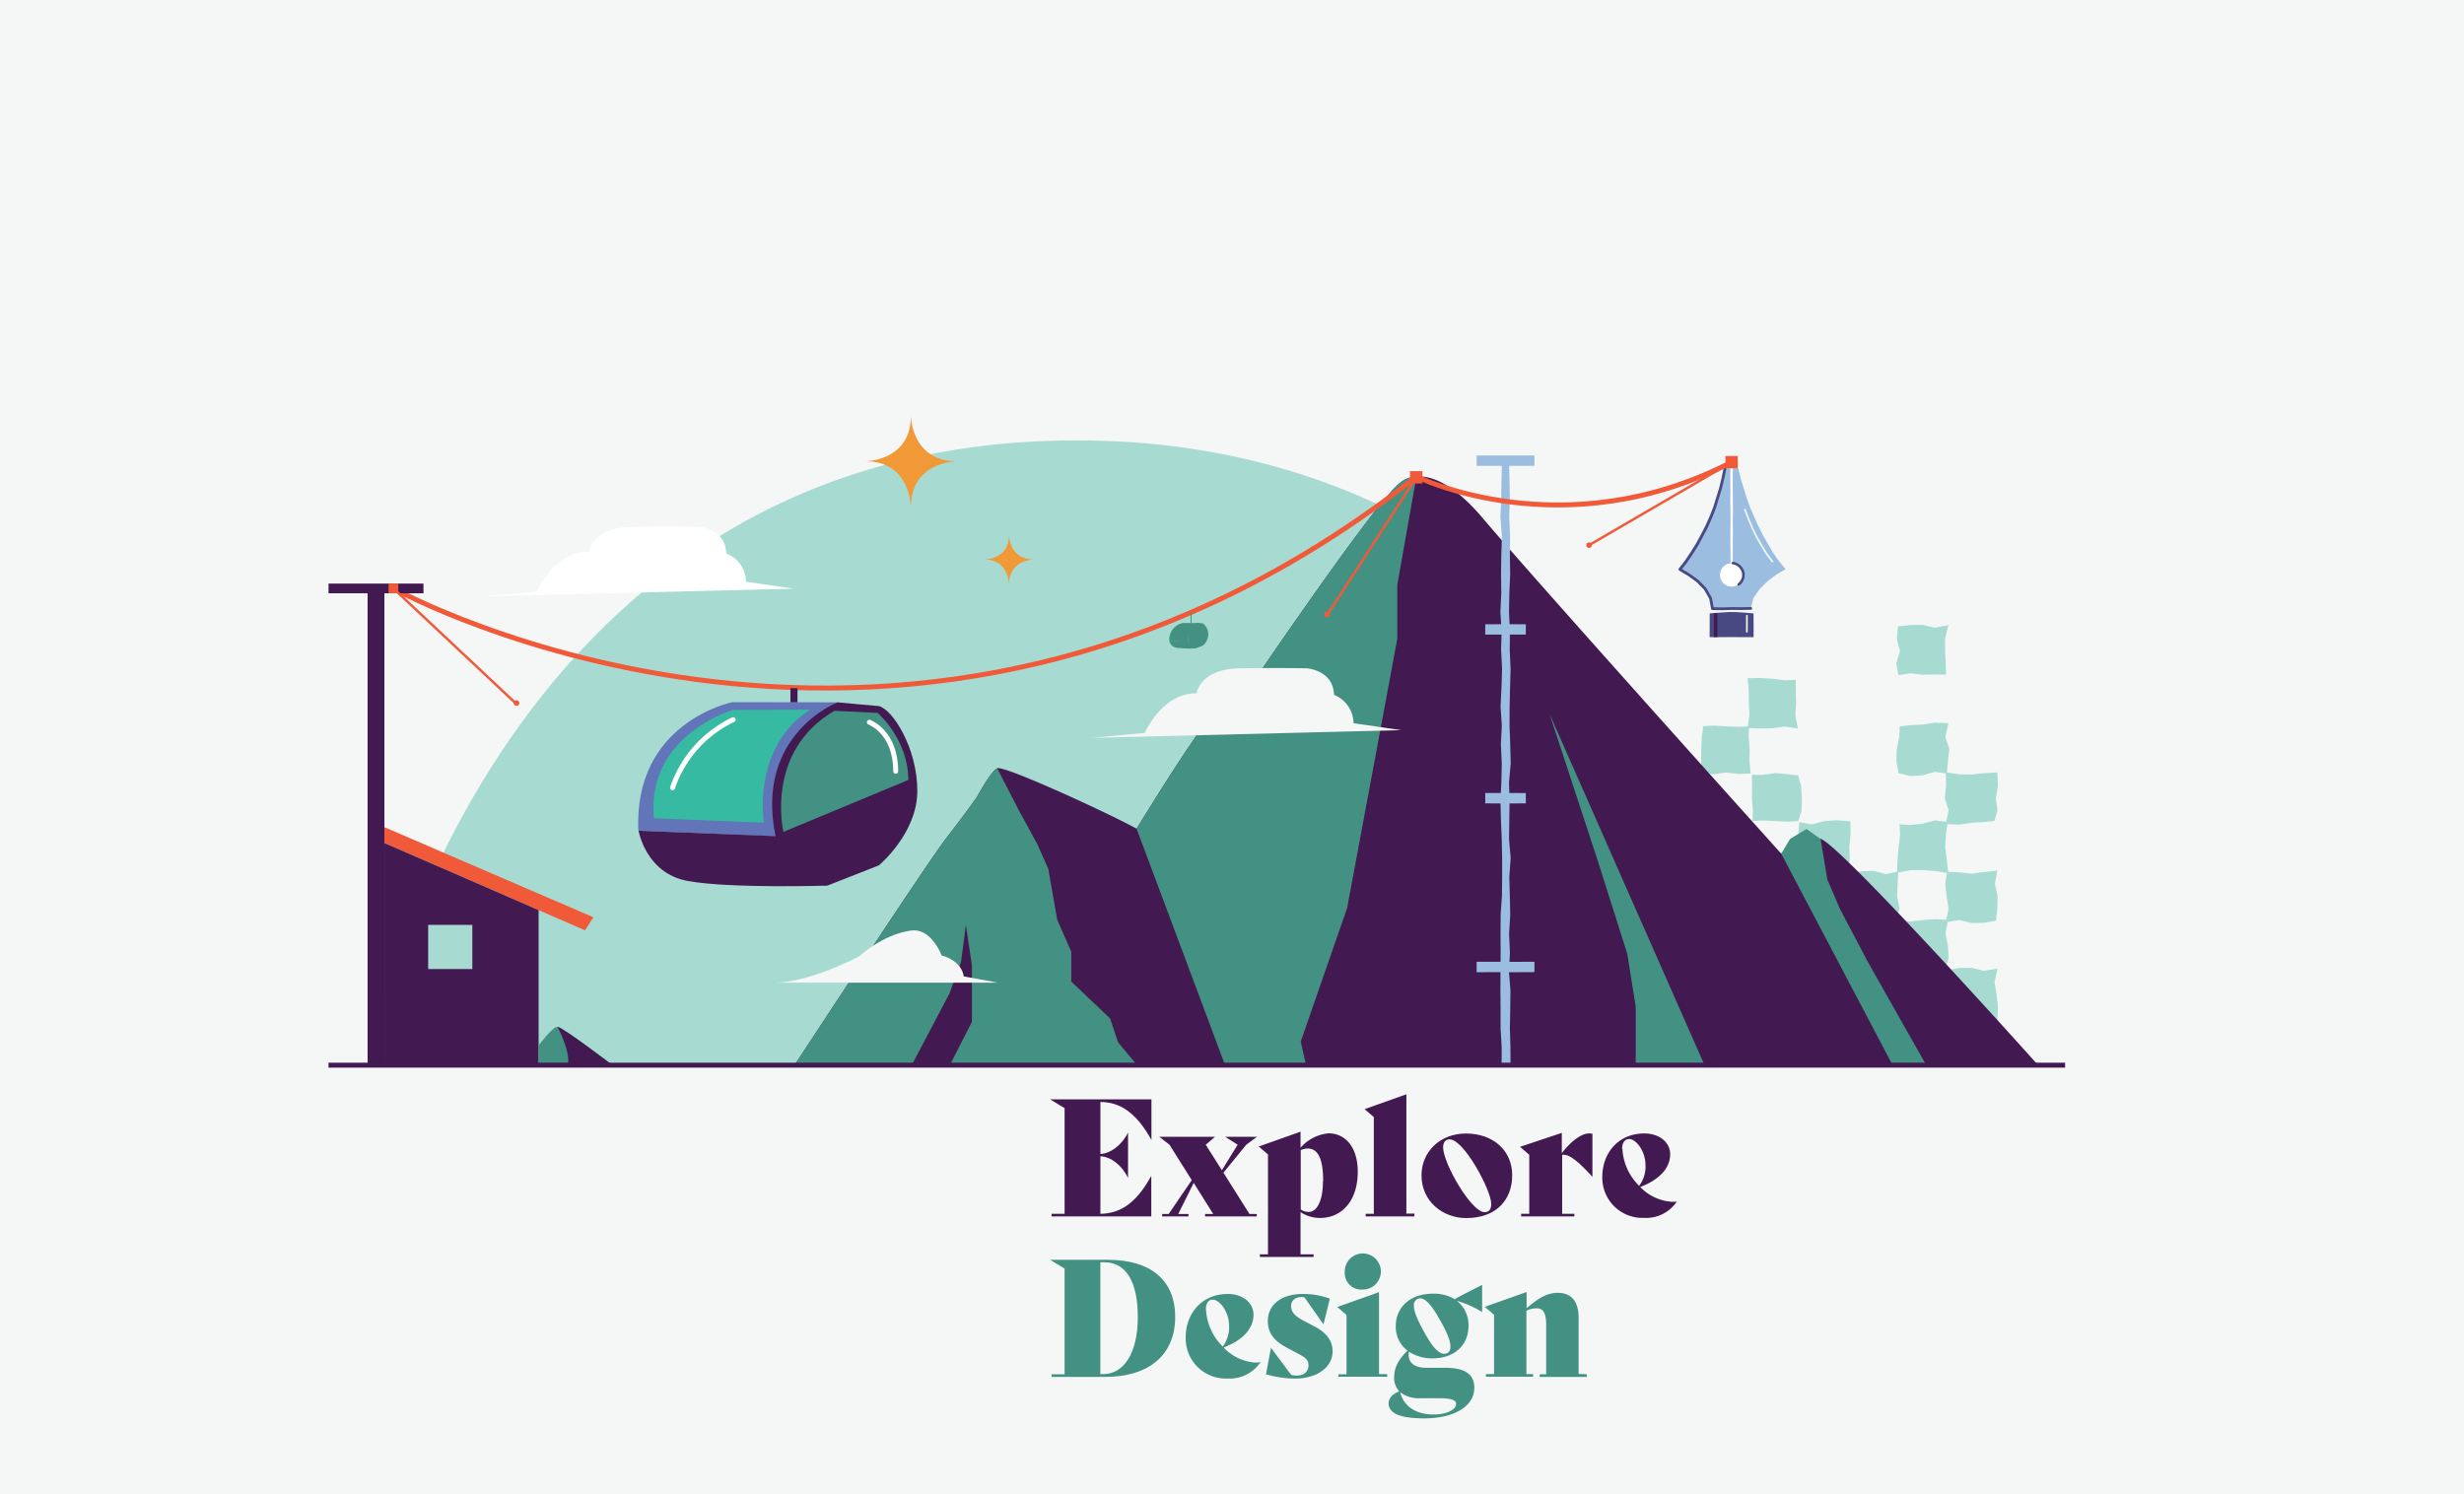 <svg xmlns="http://www.w3.org/2000/svg" viewBox="0 0 498.24 302.2"><defs><style>.cls-1{fill:#f5f6f6;}.cls-2{fill:#a7dbd2;}.cls-3{fill:#9abde0;}.cls-4{fill:#fff;}.cls-5{fill:#484982;}.cls-12,.cls-15,.cls-17,.cls-19,.cls-6,.cls-7,.cls-8,.cls-9{fill:none;}.cls-6,.cls-9{stroke:#484982;}.cls-15,.cls-6,.cls-7,.cls-9{stroke-linecap:round;}.cls-6{stroke-linejoin:round;stroke-width:0.56px;}.cls-7{stroke:#f5f6f6;stroke-width:0.34px;}.cls-12,.cls-15,.cls-17,.cls-19,.cls-7,.cls-8,.cls-9{stroke-miterlimit:10;}.cls-19,.cls-8{stroke:#421a51;}.cls-8{stroke-width:0.69px;}.cls-9{stroke-width:0.52px;}.cls-10{fill:#421a51;}.cls-11{fill:#439182;}.cls-12,.cls-17{stroke:#f15a39;}.cls-13{fill:#6175b8;}.cls-14{fill:#36bba2;}.cls-15{stroke:#fff;}.cls-16{fill:#f15a39;}.cls-17{stroke-width:0.5px;}.cls-18{fill:#f19837;}</style></defs><g id="Layer_1" data-name="Layer 1"><rect class="cls-1" y="-302.2" width="498.24" height="604.4"/><polygon class="cls-2" points="363.55 147.32 360.88 146.92 358.4 147.29 355.92 147.32 353.34 147.23 353.76 144.66 353.63 142.18 353.62 139.7 353.38 137.16 355.91 137.1 358.39 137.27 360.88 137.58 363.1 137.47 363.12 139.69 363.2 142.17 363.03 144.67 363.55 147.32"/><polygon class="cls-2" points="333.82 156.11 331.69 156.03 329.22 156.25 326.73 156.75 324.5 156.21 324.18 153.98 324.34 151.5 324.15 149.02 324.06 146.35 326.73 146.76 329.21 146.38 331.69 146.36 334.26 146.45 333.85 149.01 333.98 151.49 333.99 153.96 333.82 156.11"/><polygon class="cls-2" points="344.31 166.6 341.62 166.01 339.14 166.52 336.66 165.94 334.41 166.14 334.45 163.9 333.89 161.43 333.87 158.94 334.53 156.81 336.65 156.89 339.13 156.67 341.61 156.17 343.85 156.71 344.17 158.94 344.01 161.42 344.19 163.9 344.31 166.6"/><polygon class="cls-2" points="363.62 166.06 361.46 166.16 358.98 166.03 356.5 165.93 354.37 166.03 354.45 163.9 354.25 161.43 354.29 158.94 354.25 156.69 356.5 156.7 358.98 156.34 361.46 156.56 363.59 156.81 364.2 158.94 364.35 161.42 364.3 163.92 363.62 166.06"/><polygon class="cls-2" points="354 156.44 351.54 156.52 349.06 156.22 346.58 156.56 344.2 156.35 343.97 153.98 344.01 151.5 344.12 149.02 344.42 146.86 346.57 146.75 349.05 146.89 351.54 146.99 353.67 146.89 353.59 149.01 353.79 151.49 353.75 153.98 354 156.44"/><polygon class="cls-2" points="393.5 136.41 391.23 136.4 388.75 136.44 386.27 136.17 383.88 136.52 383.44 134.14 384.19 131.66 383.55 129.17 383.79 126.69 386.26 126.4 388.74 126.37 391.23 126.95 393.98 126.42 393.31 129.17 393.31 131.65 393.44 134.12 393.5 136.41"/><polygon class="cls-2" points="403.28 166.03 401.15 166.25 398.67 166.39 396.19 166.76 393.43 166.66 394.04 163.9 393.24 161.43 393.52 158.94 393.45 156.2 396.19 156.59 398.67 156.63 401.15 156.37 403.88 156.21 404 158.94 403.57 161.42 403.9 163.92 403.28 166.03"/><polygon class="cls-2" points="393.67 156.42 391.23 156.1 388.75 156.78 386.27 156.94 383.89 156.36 383.47 153.98 383.54 151.5 384.05 149.02 384.14 146.89 386.26 146.66 388.74 146.52 391.23 146.16 393.99 146.25 393.37 149.01 394.18 151.49 393.89 153.98 393.67 156.42"/><polygon class="cls-2" points="334.34 176.47 331.69 176.5 329.22 176.56 326.73 176.48 324.22 176.34 324.58 173.83 324.14 171.35 324.7 168.87 324.29 166.42 326.73 166.74 329.21 166.06 331.69 165.91 334.07 166.48 334.49 168.86 334.42 171.34 333.91 173.83 334.34 176.47"/><polygon class="cls-2" points="344.41 186.54 341.62 186.14 339.14 185.8 336.66 186.63 333.88 186.52 334.24 183.75 334.04 181.27 333.71 178.79 334 176.13 336.65 176.11 339.13 176.05 341.61 176.13 344.13 176.27 343.76 178.78 344.2 181.26 343.65 183.77 344.41 186.54"/><polygon class="cls-2" points="354.08 176.37 351.54 176.73 349.06 176.49 346.58 176.05 343.98 176.42 344.14 173.83 344.32 171.35 343.65 168.87 343.78 166.07 346.57 166.47 349.05 166.81 351.54 165.97 354.31 166.09 353.95 168.86 354.15 171.34 354.48 173.82 354.08 176.37"/><polygon class="cls-2" points="334.03 196.01 331.69 195.73 329.22 195.92 326.73 196.11 324.51 195.88 324.08 193.67 324.61 191.19 324.64 188.71 324.19 186.16 326.73 185.8 329.21 186.04 331.69 186.48 334.29 186.11 334.13 188.71 333.95 191.18 334.62 193.68 334.03 196.01"/><polygon class="cls-2" points="343.75 205.72 341.62 205.62 339.14 206.03 336.66 205.86 334.11 206.14 334.48 203.59 334.34 201.12 333.77 198.63 334.32 196.29 336.65 196.57 339.13 196.38 341.61 196.19 343.83 196.41 344.27 198.63 343.74 201.11 343.71 203.56 343.75 205.72"/><polygon class="cls-2" points="364.18 186.46 361.46 186.37 358.98 186.37 356.5 185.92 353.72 186.52 353.6 183.75 354 181.27 354.18 178.79 354.37 176.65 356.5 176.75 358.98 176.35 361.46 176.52 364.01 176.24 363.63 178.78 363.78 181.26 364.34 183.73 364.18 186.46"/><polygon class="cls-2" points="363.97 206.1 361.46 206.18 358.98 206.04 356.5 205.99 353.9 206.19 353.6 203.59 354 201.12 354.1 198.63 353.78 195.91 356.5 196 358.98 196 361.46 196.46 364.24 195.85 364.36 198.63 363.96 201.11 363.78 203.59 363.97 206.1"/><polygon class="cls-2" points="354.13 196.26 351.54 195.81 349.06 196.49 346.58 196.64 343.82 196.42 343.76 193.67 344 191.19 343.91 188.71 344.06 186.19 346.57 186.12 349.05 186.26 351.54 186.31 354.13 186.11 354.44 188.71 354.04 191.18 353.94 193.67 354.13 196.26"/><polygon class="cls-2" points="373.65 176.1 371.38 176.4 368.91 176.51 366.42 175.83 363.89 176.36 364.02 173.83 364.12 171.35 363.63 168.87 363.82 166.27 366.42 166.72 368.9 166.04 371.38 165.89 374.14 166.11 374.2 168.86 373.95 171.34 374.05 173.83 373.65 176.1"/><polygon class="cls-2" points="383.46 185.9 381.31 185.77 378.83 186.02 376.35 186.71 373.73 186.36 374.1 183.75 374.24 181.27 373.92 178.79 374.07 176.51 376.34 176.21 378.82 176.1 381.3 176.78 383.84 176.25 383.71 178.78 383.61 181.26 384.1 183.77 383.46 185.9"/><polygon class="cls-2" points="393.95 176.54 391.23 176.15 388.75 175.95 386.27 175.98 383.59 176.5 383.71 173.83 383.92 171.35 384.22 168.87 384.11 166.71 386.26 166.84 388.74 166.58 391.23 165.9 393.84 166.25 393.47 168.86 393.33 171.34 393.65 173.82 393.95 176.54"/><polygon class="cls-2" points="374.03 196.32 371.38 195.66 368.91 196.26 366.42 196.01 364.02 196.07 364.33 193.67 364.25 191.19 364.41 188.71 363.7 185.99 366.42 186.38 368.9 186.58 371.38 186.55 374.06 186.03 373.94 188.71 373.73 191.18 373.43 193.68 374.03 196.32"/><polygon class="cls-2" points="383.79 206.08 381.31 205.97 378.83 205.68 376.35 206.02 373.62 206.32 374.11 203.59 373.55 201.12 373.63 198.63 373.69 195.98 376.34 196.64 378.82 196.04 381.3 196.29 383.71 196.23 383.39 198.63 383.48 201.11 383.32 203.59 383.79 206.08"/><polygon class="cls-2" points="403.6 186.19 401.15 186.62 398.67 186.66 396.19 186.05 393.43 186.51 394.03 183.75 393.62 181.27 393.34 178.79 393.7 176.3 396.19 176.41 398.67 176.69 401.15 176.36 403.88 176.06 403.38 178.78 403.94 181.26 403.87 183.75 403.6 186.19"/><polygon class="cls-2" points="403.88 206.32 401.15 205.93 398.67 206.24 396.19 206.41 393.48 206.3 394.03 203.59 393.55 201.12 393.38 198.63 393.74 196.18 396.19 195.75 398.67 195.72 401.15 196.33 403.91 195.87 403.31 198.63 403.72 201.11 404 203.57 403.88 206.32"/><polygon class="cls-2" points="393.45 195.89 391.23 196.21 388.75 195.96 386.27 196.54 383.94 195.99 384.19 193.67 384.11 191.19 384.03 188.71 383.53 185.97 386.26 186.37 388.74 186.06 391.23 185.89 393.94 186 393.39 188.71 393.87 191.18 394.04 193.69 393.45 195.89"/><polygon class="cls-3" points="361.05 115.12 359.12 116.24 357.37 117.59 355.8 119.15 354.55 120.96 354.01 123.06 352.08 123.11 350.15 123.11 348.21 123.12 346.27 123.1 345.73 120.97 344.53 119.11 342.94 117.57 341.15 116.26 339.28 115.11 340.57 113.51 341.73 111.8 342.82 110.04 343.81 108.22 344.76 106.39 345.62 104.51 346.39 102.59 347.06 100.63 347.74 98.68 348.36 96.72 348.84 94.74 351.47 94.71 351.97 96.72 352.57 98.69 353.19 100.66 353.88 102.6 354.7 104.5 355.55 106.38 356.47 108.23 357.5 110.02 358.54 111.81 359.74 113.5 361.05 115.12"/><polygon class="cls-4" points="352.54 116.26 352.36 117.18 351.84 117.96 351.06 118.47 350.15 118.66 349.23 118.48 348.46 117.95 347.94 117.18 347.76 116.26 347.94 115.35 348.46 114.57 349.23 114.05 350.15 113.87 351.06 114.06 351.83 114.58 352.36 115.34 352.54 116.26"/><polygon class="cls-5" points="354.59 128.85 352.37 128.85 350.15 128.84 347.93 128.85 345.7 128.85 345.71 126.44 345.72 124.04 347.59 123.9 349.47 123.78 351.14 123.78 352.86 123.9 354.58 124.04 354.59 126.44 354.59 128.85"/><polygon class="cls-4" points="350.4 94.71 349.88 94.71 349.89 96.87 349.9 99.02 349.88 101.17 349.91 103.32 349.92 105.48 349.9 107.63 349.89 109.79 349.93 111.94 349.94 114.1 349.92 116.26 350.4 116.26 350.39 114.11 350.38 111.96 350.38 109.8 350.41 107.65 350.37 105.5 350.42 103.34 350.4 101.19 350.38 99.03 350.37 96.87 350.4 94.71"/><polyline class="cls-6" points="348.81 94.71 348.39 96.72 347.91 98.72 347.31 100.69 346.71 102.66 345.96 104.58 345.13 106.46 344.18 108.29 343.2 110.1 342.11 111.84 340.96 113.54 339.71 115.16 341.56 116.27 343.32 117.54 344.82 119.11 345.89 120.99 346.28 123.09 348.21 123.12 350.14 123.06 352.08 123.08 354.02 123.04"/><polyline class="cls-7" points="352.83 103.04 353.54 104.9 354.31 106.74 355.18 108.53 356.16 110.27 357.2 111.97 358.39 113.57"/><polyline class="cls-7" points="353.24 124.5 353.24 126.13 353.23 127.76"/><polyline class="cls-8" points="346.92 124.03 346.91 126.44 346.91 128.84"/><path class="cls-9" d="M350.39,113.87a2.53,2.53,0,0,1,2.07,1.79,2.4,2.4,0,0,1-.88,2.52"/><path class="cls-2" d="M74.33,215.56S98.16,89.06,217.65,89.06,367.08,215.63,367.08,215.63Z"/><path class="cls-10" d="M412.32,215.63H160.51s27-41.2,30.84-46.14,6.22-8.34,6.22-8.34,2.72-5.1,4.07-5.78,23.44,9.52,28.19,12.23c0,0,12.58-20.68,15.63-23.25a16.16,16.16,0,0,1,5.77-3.24s25.82-38.24,31.59-43.24a5.59,5.59,0,0,1,3.6-1.5c2.83-.21,7.32,1.22,13.39,8.4,11.2,13.24,60.37,67.87,60.37,67.87s4-4,7.94-3S412.32,215.63,412.32,215.63Z"/><path class="cls-11" d="M230.11,215.63h-69.6s27-41.2,30.84-46.14,6.22-8.34,6.22-8.34,2.72-5.1,4.07-5.78l4.48,8.69,3.63,6.65,2.22,5L213.78,186l2.83,6.45v6.05l7.86,7.46,1.61,4.83Z"/><path class="cls-11" d="M286.42,96.37l-3.88,21.93v10.89l-4.87,26.18-5.27,28.26-9.38,27,1.12,5H248.31l-.68-.46-17.8-47.57s12.58-20.68,15.63-23.25a16.16,16.16,0,0,1,5.77-3.24s25.82-38.24,31.59-43.24A5.59,5.59,0,0,1,286.42,96.37Z"/><polygon class="cls-11" points="368.13 169.66 369.5 177.85 372.05 183.81 377.72 194.58 389.63 215.63 382.82 215.63 360.18 172.64 361.96 169.66 365.29 167.65 368.13 169.66"/><polygon class="cls-11" points="330.76 215.63 330.76 203.61 329.05 192.89 322.82 173.27 313.32 144.35 344.77 215.63 330.76 215.63"/><polygon class="cls-10" points="184.26 215.59 191.97 200.95 194.33 194.55 195.31 187.04 196.53 195.28 196.53 201.32 196.53 206.63 191.97 215.59 184.26 215.59"/><polygon class="cls-3" points="298.59 94.21 298.59 92.11 302.48 92.11 306.38 92.12 310.27 92.11 310.27 94.21 306.38 94.22 302.49 94.21 298.59 94.21"/><polygon class="cls-3" points="300.32 128.34 300.33 126.25 304.43 126.23 308.54 126.25 308.53 128.33 304.43 128.33 300.32 128.34"/><polygon class="cls-3" points="300.33 162.47 300.33 160.37 304.43 160.36 308.53 160.38 308.54 162.47 304.43 162.48 300.33 162.47"/><polygon class="cls-3" points="298.58 196.61 298.59 194.5 302.48 194.5 306.38 194.51 310.28 194.5 310.27 196.59 306.38 196.61 302.49 196.6 298.58 196.61"/><polygon class="cls-3" points="305.45 215.68 305.42 211.79 305.31 207.97 305.38 204.14 305.43 200.32 305.12 196.5 305.32 192.67 305.15 188.84 305.38 185.02 305.3 181.19 305.19 177.37 305.47 173.54 305.14 169.72 305.19 165.89 305.25 162.06 305.13 158.24 305.48 154.41 305.38 150.59 305.24 146.76 305.26 142.94 305.34 139.11 305.45 135.29 305.28 131.46 305.32 127.63 305.13 123.81 305.2 119.98 305.37 116.15 305.31 112.32 305.35 108.49 305.18 104.66 305.3 100.83 305.23 97 305.14 93.23 303.71 93.22 303.62 96.98 303.56 100.81 303.39 104.63 303.7 108.46 303.57 112.28 303.52 116.11 303.57 119.93 303.39 123.76 303.64 127.58 303.53 131.41 303.73 135.23 303.61 139.06 303.42 142.88 303.68 146.71 303.49 150.54 303.67 154.36 303.59 158.19 303.4 162.02 303.5 165.84 303.66 169.66 303.74 173.49 303.74 177.32 303.71 181.14 303.44 184.97 303.42 188.8 303.44 192.63 303.41 196.46 303.39 200.28 303.43 204.11 303.43 207.94 303.65 211.78 303.64 215.58 305.45 215.68"/><path class="cls-12" d="M79.55,119s104.72,57.91,206.87-22.63c0,0,29.56,14.7,63.73-2.91"/><rect class="cls-10" x="74.33" y="119" width="3.4" height="96.56"/><path class="cls-13" d="M148.08,142s-20,4-19,26l27.93,1.14s-4.57-18.78,12.25-27.11Z"/><path class="cls-10" d="M129.13,168s1.42,8.6,9.93,10.16,28.24.94,28.24.94-7.93-3.2-10.24-10Z"/><path class="cls-14" d="M148.22,143.56s-17.6,5.13-16,21.91l22.24.91s-2.53-15.2,9.34-22.86Z"/><path class="cls-10" d="M167.3,179.1l10.42-4.1s7.77-6.45,7.77-15.05-4.92-16.39-7.73-17.15l-8.45-.77s-16.77,6.54-12.48,27.11C156.83,169.14,159.64,178.29,167.3,179.1Z"/><rect class="cls-10" x="159.83" y="139.17" width="1.43" height="2.86"/><path class="cls-11" d="M158.41,168.23s-3.83-16.23,10.31-24.48l8.74.42s6.17,5.25,6.22,13.56Z"/><path class="cls-15" d="M136,159.31a23.67,23.67,0,0,1,12.25-13.76"/><path class="cls-15" d="M175.79,146.06s5.33,1.91,5.33,9.93"/><path class="cls-11" d="M239.1,126a3.41,3.41,0,0,0-2.65,3.63l3.9.16a3.4,3.4,0,0,1,1.71-3.79Z"/><path class="cls-11" d="M236.45,129.58a1.8,1.8,0,0,0,1.39,1.42,28.82,28.82,0,0,0,3.94.13,2.72,2.72,0,0,1-1.43-1.39Z"/><path class="cls-11" d="M239.12,126.17s-2.46.71-2.23,3l3.1.13a3.35,3.35,0,0,1,1.3-3.19Z"/><path class="cls-11" d="M241.78,131.13l1.46-.58a3.13,3.13,0,0,0,1.08-2.1,2.86,2.86,0,0,0-1.08-2.39l-1.18-.11a3.17,3.17,0,0,0-1.74,3.79S240.71,131,241.78,131.13Z"/><rect class="cls-11" x="240.74" y="123.88" width="0.2" height="2.07"/><path class="cls-11" d="M240.54,129.61a3.23,3.23,0,0,1,1.44-3.42l1.22.06a2.71,2.71,0,0,1,.87,1.89Z"/><path class="cls-11" d="M237.41,128.36a3.32,3.32,0,0,1,1.71-1.92"/><path class="cls-11" d="M243,126.51a1.37,1.37,0,0,1,.74,1.39"/><rect class="cls-16" x="285.12" y="95.28" width="2.5" height="2.5"/><rect class="cls-16" x="348.9" y="92.22" width="2.5" height="2.5"/><line class="cls-17" x1="350.15" y1="93.46" x2="321.32" y2="110.25"/><circle class="cls-16" cx="321.32" cy="110.25" r="0.56"/><circle class="cls-16" cx="268.3" cy="124.29" r="0.56"/><path class="cls-18" d="M175,93.28s9.19,0,9.19-9.19c0,0,.05,9.19,9.29,9.19,0,0-9.29,0-9.29,9.3C184.17,102.58,184.17,93.28,175,93.28Z"/><path class="cls-18" d="M199.1,113.15s4.94,0,4.94-4.93c0,0,0,4.93,5,4.93,0,0-5,0-5,5C204,118.14,204,113.15,199.1,113.15Z"/><path class="cls-1" d="M220.71,149.22l10.78-1s3.49-8.11,10.47-8c0,0,.66-4.92,8.66-5.06s13.67,0,13.67,0,5.31.35,5.46,5.36a6.25,6.25,0,0,1,3.95,5.73l9.66,1.41Z"/><path class="cls-4" d="M97.8,120.61l10.79-1s3.49-8.11,10.47-8c0,0,.66-4.92,8.66-5.06s13.67,0,13.67,0,5.31.35,5.46,5.36a6.25,6.25,0,0,1,4,5.73l9.66,1.41Z"/><path class="cls-1" d="M156.13,198.73H201.8l-6.93-1.28s-.15-3-4.47-4.25c0,0-1.9-5.06-5.55-5.06,0,0-5,0-11.18,5.29C173.67,193.43,163.48,198.89,156.13,198.73Z"/><rect class="cls-10" x="66.43" y="118.02" width="19.2" height="1.96"/><rect class="cls-16" x="78.57" y="118.02" width="1.96" height="1.96"/><line class="cls-17" x1="79.55" y1="119" x2="104.24" y2="142.18"/><line class="cls-17" x1="286.37" y1="96.53" x2="268.3" y2="124.49"/><circle class="cls-16" cx="104.45" cy="142.18" r="0.56"/><polygon class="cls-16" points="77.73 167.28 119.99 185.5 118.29 188.14 77.73 170.48 77.73 167.28"/><polygon class="cls-10" points="77.73 170.48 108.91 184.06 108.91 215.56 77.73 215.56 77.73 170.48"/><rect class="cls-2" x="86.58" y="187.04" width="8.93" height="8.93"/><path class="cls-11" d="M124,215.56h-15.1v-4.12s2.8-3.78,3.78-3.78S124,215.56,124,215.56Z"/><path class="cls-10" d="M114.74,215.56c.89-2.42-2-7.9-2-7.9,1,0,11.32,7.9,11.32,7.9Z"/><line class="cls-19" x1="66.43" y1="215.41" x2="417.58" y2="215.41"/><path class="cls-10" d="M222.51,222.85v10.52c2.07-.1,4.37-1.84,5.59-4.34h0v9.17h0c-1.25-2.56-3.46-4.27-5.59-4.37v11.64c3.88-.06,7.2-2,10.29-7.69h0V246H212.64v-.53h2.63V224.1l-2.93-1.78h20.49v8.22h0C229.71,224.89,226.39,222.88,222.51,222.85Z"/><path class="cls-10" d="M252.65,245.5h1.48v.5H243.68v-.5h1.64l-3.94-6.28-3.13,6.28h2.07v.5H235v-.5h1.32l4.66-6.84-4.5-7.16-2.07-1.61h11.28l-1.88,1.61,3.26,5.16,3.19-5.16-2.53-1.61h6.44L252,231.5l-4.61,5.65Z"/><path class="cls-10" d="M274.55,237c0,5.79-3.19,9.31-7.63,9.31a7.1,7.1,0,0,1-3.94-1.19v8.55h2.63v.53H254.76v-.53h1.64V233.47l-1.87-1.61,8.45-3v3.25a8.52,8.52,0,0,1,5.72-2.92C272,229.23,274.55,231.92,274.55,237Zm-7,1.87c0-4.4-.95-6.6-3.15-6.6a3.48,3.48,0,0,0-1.38.32v12a2.81,2.81,0,0,0,1.61.5C266.3,245.08,267.51,242.84,267.51,238.89Z"/><path class="cls-10" d="M276.16,245.47h1.64V225.91l-1.87-1.61,8.45-3v24.13H286V246h-9.86Z"/><path class="cls-10" d="M287.44,237.68c0-4.7,3.68-8.45,9-8.45s9.34,3.29,9.34,8.45c0,4.8-3.06,8.65-9.31,8.65C291.78,246.33,287.44,243,287.44,237.68Zm14.1,5.79c0-2.77-5.52-13.06-8.41-13.06-.83,0-1.32.59-1.32,1.61,0,3.22,5.69,13.12,8.38,13.12C301.08,245.14,301.54,244.58,301.54,243.47Z"/><path class="cls-10" d="M322,229.29V238h0c-3.42-3.78-5-4.64-6.12-4.44v11.9h2.47V246H307.59v-.53h1.64V233.53l-1.87-1.61,8.45-2.82v4.11c1.87-2.47,4-4,5.53-4A2.12,2.12,0,0,1,322,229.29Z"/><path class="cls-10" d="M339.06,243a7.46,7.46,0,0,1-6.65,3.29A8.11,8.11,0,0,1,324,238c0-4.8,3.22-8.78,8.49-8.78,3.09,0,5.23,1.81,5.23,4.21,0,2.73-2.11,5.13-6.06,6.61a9.74,9.74,0,0,0,6.45,3A4.79,4.79,0,0,0,339,243Zm-11-10.72a11.27,11.27,0,0,0,3.39,7.53,6.41,6.41,0,0,0,1.28-4.18c0-2.86-1.91-5.29-3.32-5.29C328.53,230.38,328,231.1,328,232.32Z"/><path class="cls-11" d="M237.63,266.32c0,7.79-5.43,12.13-14.11,12.13H212.64v-.53h2.63V256.55l-2.93-1.78H224C232.6,254.77,237.63,258.82,237.63,266.32Zm-7.56,0c0-7.2-2.44-11.05-6.74-11.05h-.83v22.62H223C227.27,277.92,230.07,273.65,230.07,266.35Z"/><path class="cls-11" d="M254.86,275.49a7.45,7.45,0,0,1-6.65,3.29,8.1,8.1,0,0,1-8.45-8.32c0-4.8,3.22-8.78,8.49-8.78,3.09,0,5.22,1.81,5.22,4.21,0,2.73-2.1,5.13-6.05,6.61a9.75,9.75,0,0,0,6.45,3.06,4.77,4.77,0,0,0,.95-.1Zm-11-10.72a11.27,11.27,0,0,0,3.39,7.53,6.39,6.39,0,0,0,1.28-4.18c0-2.86-1.91-5.29-3.32-5.29C244.33,262.83,243.84,263.55,243.84,264.77Z"/><path class="cls-11" d="M256,277.92l1-5.36h0l4.07,5.46a3.42,3.42,0,0,0,1.09.17c1.45,0,2.43-.76,2.43-2.11,0-1-.59-1.54-2-2.27l-2.17-1.15c-2.73-1.44-4.05-3-4.05-5.49,0-3.32,2.7-5.49,7.07-5.49a15.31,15.31,0,0,1,5.46.95l-1.28,5.2h0l-3.82-5.43a1.78,1.78,0,0,0-.56-.1c-1.44,0-2.17.83-2.17,1.75,0,1.15.53,2,2.47,3l2.47,1.31c2.27,1.22,3.45,2.87,3.45,4.9,0,3.42-3.45,5.53-7.5,5.53A21.34,21.34,0,0,1,256,277.92Z"/><path class="cls-11" d="M270.63,277.92h1.65v-12l-1.88-1.61,8.45-3v16.57h1.65v.53h-9.87Zm1.29-20.81a3.65,3.65,0,1,1,3.65,3.68A3.38,3.38,0,0,1,271.92,257.11Z"/><path class="cls-11" d="M299.7,259.94v5.39l0,0a20.58,20.58,0,0,0-5.13-2.27,6.17,6.17,0,0,1,2.37,5.13c0,3.72-2.73,6.51-7.27,6.51a8.6,8.6,0,0,1-4.77-1.34c-.33,1.87.69,3.25,3.55,3.25h3.78c3.82,0,5.89,1.18,5.89,4.05,0,3.74-4.08,6.18-10.13,6.18-4.83,0-7.2-1-7.2-3.06,0-1,.79-1.87,2.17-2.4a3.93,3.93,0,0,1-1.05-2.89c0-1.81.76-3.39,2.69-5.36a6,6,0,0,1-2.36-5c0-3.62,2.76-6.51,7.53-6.51a8.07,8.07,0,0,1,4.37,1.12c1.78-1,3.58-1.88,5.56-2.9Zm-16.57,21.63c.79,3.06,3.42,4.48,6.77,4.48,2.53,0,4.54-.93,4.54-2.14,0-.76-.95-1.15-3.55-1.15h-3.55A6.35,6.35,0,0,1,283.13,281.57Zm10.16-9.24c0-1.05-.59-2.73-2-5.19-1.94-3.45-3.1-4.57-4.11-4.57a1.31,1.31,0,0,0-1.29,1.44c0,1.16.66,2.77,2,5.2,1.9,3.52,3.15,4.57,4.14,4.57C292.8,273.78,293.29,273.29,293.29,272.33Z"/><path class="cls-11" d="M320.87,277.92v.53h-9.53v-.53h1.31V268c0-2.57-.62-3.42-2-3.42a4.73,4.73,0,0,0-2,.49v12.82H310v.53h-9.53v-.53h1.64v-12l-1.87-1.61,8.45-3v3.29c2.13-1.84,4-3.12,6.28-3.12,2.79,0,4.24,1.74,4.24,5.09v11.31Z"/></g></svg>